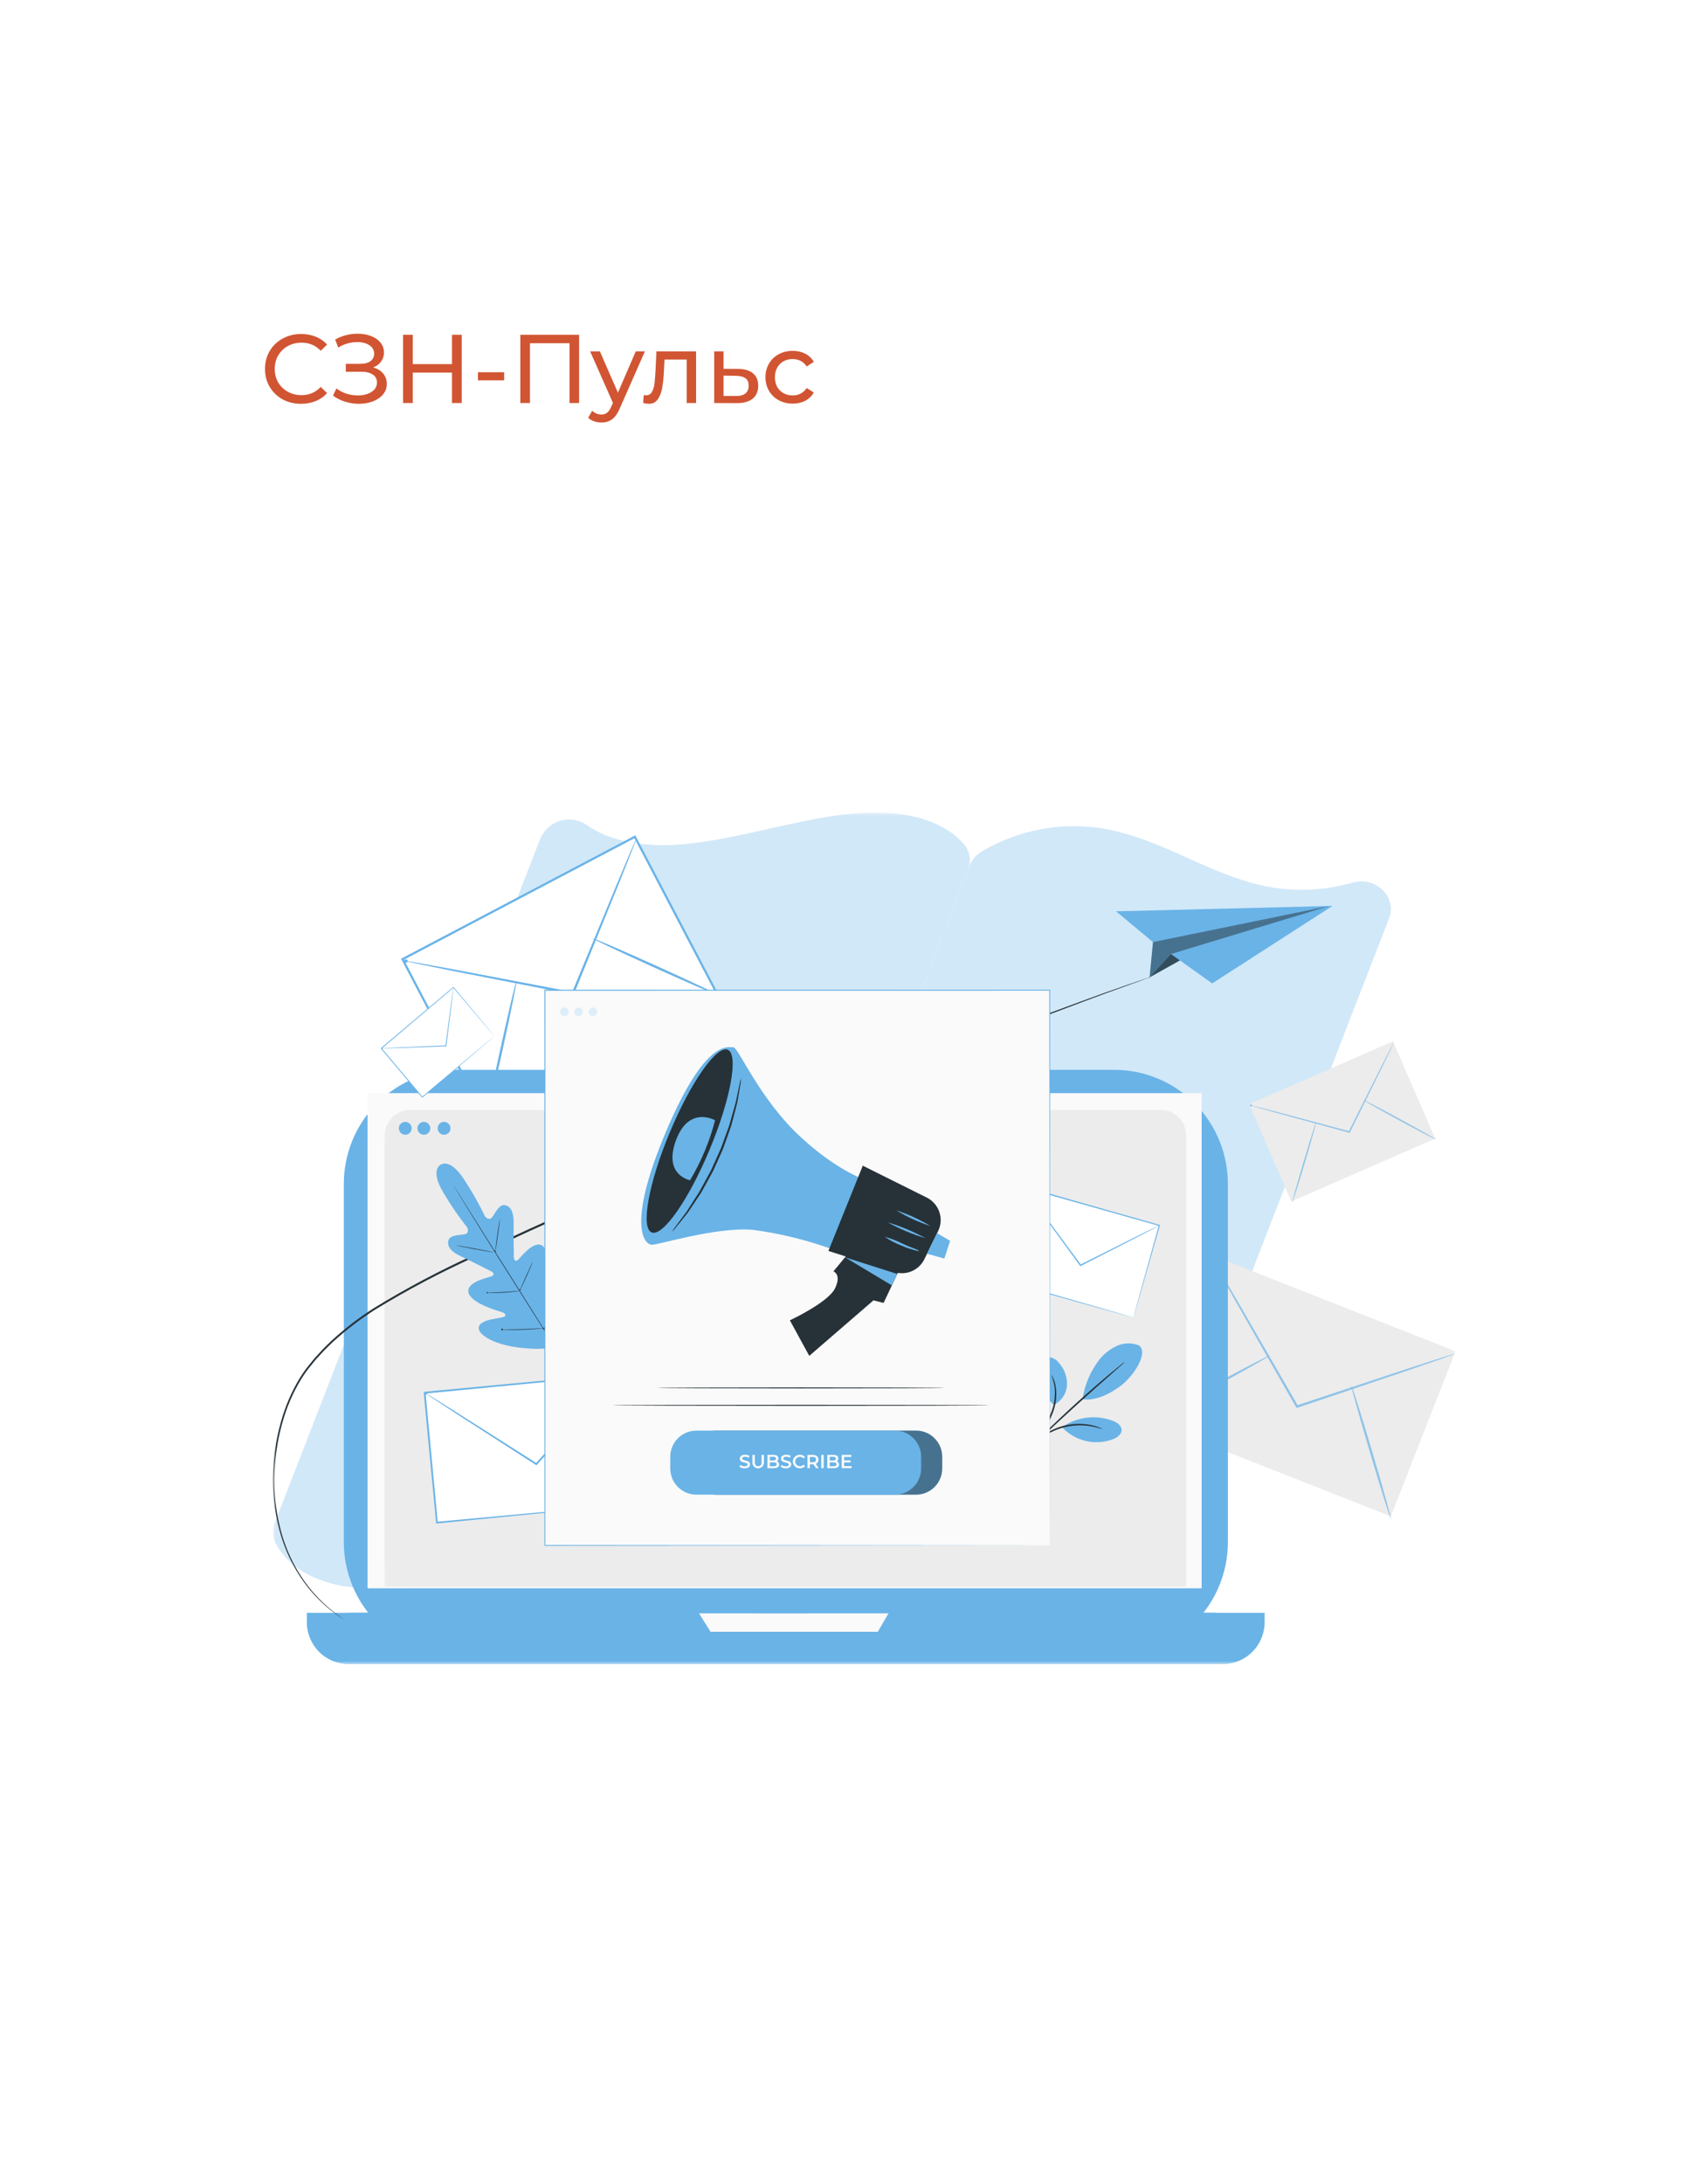 <svg width="259" height="336" viewBox="0 0 259 336" fill="none" xmlns="http://www.w3.org/2000/svg">
<g filter="url(#filter0_d_1627_473)">
<path d="M239 16H19C17.343 16 16 17.343 16 19V316C16 317.657 17.343 319 19 319H239C240.657 319 242 317.657 242 316V19C242 17.343 240.657 16 239 16Z" fill="white"/>
</g>
<mask id="mask0_1627_473" style="mask-type:luminance" maskUnits="userSpaceOnUse" x="42" y="125" width="182" height="131">
<path d="M224 125H42V256H224V125Z" fill="white"/>
</mask>
<g mask="url(#mask0_1627_473)">
<path d="M107.922 239.55C107.649 240.181 107.246 240.747 106.74 241.211C106.234 241.675 105.636 242.027 104.985 242.243C104.334 242.46 103.645 242.537 102.962 242.468C102.28 242.399 101.619 242.187 101.024 241.846C96.863 239.382 91.053 238.98 85.302 239.694C77.087 240.714 68.487 243.626 60.362 244.28C52.914 244.881 45.527 243.134 42.427 237.433C42.173 236.947 42.029 236.41 42.004 235.862C41.979 235.314 42.074 234.767 42.283 234.259L83.196 128.88C83.496 128.23 83.936 127.655 84.484 127.196C85.032 126.737 85.675 126.406 86.366 126.226C87.058 126.046 87.78 126.022 88.482 126.156C89.183 126.289 89.847 126.577 90.424 126.999C94.142 129.561 99.44 130.333 104.769 129.903C112.893 129.249 121.493 126.336 129.708 125.316C136.937 124.419 144.26 125.285 148.283 129.792C148.76 130.331 149.077 130.992 149.2 131.702C149.322 132.411 149.244 133.141 148.976 133.809L107.922 239.55Z" fill="#D1E8F8"/>
<path d="M109.045 236.659C107.809 239.841 110.93 243.01 114.498 242.188C119.379 241.107 124.456 241.305 129.24 242.762C136.25 244.845 142.194 248.772 149.395 250.497C153.369 251.457 157.506 251.526 161.51 250.702C165.515 249.877 169.289 248.179 172.564 245.726C173.175 245.26 173.645 244.632 173.921 243.913L213.77 141.274C215.034 138.018 211.725 134.741 208.136 135.783C203.466 137.126 198.529 137.242 193.801 136.119C186.6 134.395 180.657 130.467 173.646 128.385C169.886 127.201 165.919 126.828 162.005 127.291C158.091 127.754 154.32 129.043 150.938 131.072C150.165 131.548 149.569 132.267 149.244 133.117L109.045 236.659Z" fill="#D1E8F8"/>
<path d="M186.414 193.055L176.453 218.454L214.038 233.271L224 207.872L186.414 193.055Z" fill="#ECECEC"/>
<path opacity="0.7" d="M224 208.223C223.846 208.305 223.684 208.372 223.517 208.423C223.163 208.551 222.695 208.72 222.11 208.93C220.845 209.368 219.078 209.98 216.91 210.731C212.471 212.23 206.395 214.283 199.666 216.556L199.524 216.604L199.449 216.473L199.268 216.158C195.701 209.904 192.473 204.245 190.113 200.107C188.972 198.071 188.041 196.411 187.375 195.222L186.647 193.885C186.584 193.91 186.515 193.911 186.452 193.887C186.389 193.862 186.337 193.815 186.308 193.754C186.279 193.694 186.273 193.624 186.293 193.559C186.313 193.495 186.356 193.44 186.415 193.406C186.473 193.373 186.542 193.362 186.608 193.378C186.673 193.393 186.731 193.433 186.768 193.489C186.806 193.545 186.821 193.613 186.81 193.68C186.8 193.746 186.764 193.807 186.711 193.848L187.499 195.151C188.189 196.325 189.154 197.965 190.338 199.978C192.722 204.101 195.982 209.742 199.585 215.974L199.767 216.29L199.55 216.207C206.293 213.975 212.38 211.959 216.828 210.486C219.012 209.781 220.791 209.207 222.066 208.795C222.659 208.612 223.134 208.465 223.494 208.354C223.658 208.295 223.828 208.251 224 208.223Z" fill="#69B3E7"/>
<path opacity="0.7" d="M176.454 218.804C176.406 218.715 180.598 216.348 185.816 213.517C191.035 210.686 195.305 208.464 195.353 208.553C195.401 208.642 191.21 211.009 185.99 213.841C180.772 216.671 176.502 218.894 176.454 218.804Z" fill="#69B3E7"/>
<path opacity="0.7" d="M207.97 213.16C208.067 213.131 209.504 217.688 211.18 223.337C212.856 228.988 214.135 233.591 214.038 233.62C213.941 233.649 212.504 229.093 210.828 223.442C209.153 217.793 207.873 213.189 207.97 213.16Z" fill="#69B3E7"/>
<path d="M97.694 128.73L61.941 147.561L74.602 171.722L110.355 152.891L97.694 128.73Z" fill="white" stroke="#69B3E7" stroke-width="0.333" stroke-miterlimit="10"/>
<path d="M97.961 128.961C97.922 129.131 97.867 129.298 97.796 129.458C97.661 129.811 97.483 130.276 97.259 130.857C96.763 132.103 96.07 133.843 95.219 135.98C93.449 140.328 91.027 146.279 88.344 152.871L88.287 153.01L88.14 152.981L87.783 152.913L69.684 149.367C67.4 148.901 65.539 148.522 64.207 148.251L62.721 147.929C62.699 147.993 62.654 148.046 62.595 148.078C62.535 148.11 62.466 148.118 62.401 148.101C62.336 148.083 62.28 148.042 62.244 147.985C62.208 147.927 62.195 147.859 62.208 147.792C62.221 147.726 62.258 147.667 62.312 147.627C62.367 147.587 62.434 147.57 62.501 147.578C62.568 147.586 62.63 147.619 62.673 147.671C62.716 147.723 62.739 147.789 62.735 147.856L64.234 148.11L69.733 149.111C74.404 149.998 80.793 151.211 87.852 152.552L88.209 152.62L88.005 152.731C90.727 146.155 93.185 140.219 94.981 135.882C95.876 133.764 96.606 132.038 97.128 130.803C97.378 130.232 97.577 129.776 97.729 129.43C97.791 129.267 97.869 129.11 97.961 128.961Z" fill="#69B3E7"/>
<path d="M74.866 171.954C74.767 171.932 75.721 167.204 76.995 161.395C78.27 155.584 79.383 150.892 79.482 150.914C79.581 150.936 78.628 155.663 77.353 161.474C76.079 167.283 74.965 171.976 74.866 171.954Z" fill="#69B3E7"/>
<path d="M91.211 144.355C91.253 144.262 95.632 146.151 100.992 148.572C106.353 150.994 110.664 153.033 110.622 153.125C110.581 153.218 106.202 151.33 100.841 148.907C95.482 146.486 91.17 144.447 91.211 144.355Z" fill="#69B3E7"/>
<path d="M214.367 160.191L192.219 169.862L198.721 184.83L220.87 175.158L214.367 160.191Z" fill="#ECECEC"/>
<path opacity="0.7" d="M214.517 160.344C214.487 160.444 214.447 160.541 214.398 160.633C214.302 160.838 214.175 161.107 214.016 161.444L212.576 164.411C211.332 166.928 209.628 170.372 207.74 174.188L207.701 174.268L207.614 174.245L207.404 174.188C203.257 173.056 199.504 172.031 196.76 171.281C195.418 170.904 194.324 170.597 193.541 170.376L192.669 170.119C192.653 170.157 192.624 170.186 192.587 170.203C192.55 170.219 192.509 170.221 192.47 170.208C192.432 170.194 192.401 170.167 192.382 170.132C192.363 170.096 192.358 170.054 192.369 170.015C192.379 169.976 192.404 169.943 192.438 169.921C192.473 169.9 192.514 169.892 192.553 169.9C192.593 169.908 192.628 169.931 192.652 169.963C192.675 169.996 192.686 170.037 192.681 170.077L193.564 170.294L196.8 171.131C199.549 171.865 203.307 172.868 207.461 173.976L207.671 174.032L207.544 174.089C209.454 170.286 211.179 166.851 212.439 164.342C213.065 163.118 213.575 162.12 213.941 161.406C214.114 161.077 214.253 160.814 214.359 160.614C214.403 160.519 214.456 160.429 214.517 160.344Z" fill="#69B3E7"/>
<path opacity="0.7" d="M198.87 184.983C198.812 184.966 199.586 182.187 200.599 178.777C201.612 175.366 202.48 172.615 202.539 172.633C202.597 172.65 201.822 175.428 200.809 178.839C199.796 182.249 198.928 185 198.87 184.983Z" fill="#69B3E7"/>
<path opacity="0.7" d="M209.821 169.228C209.849 169.174 212.38 170.492 215.472 172.171C218.565 173.851 221.048 175.255 221.02 175.309C220.991 175.362 218.461 174.044 215.367 172.365C212.276 170.686 209.792 169.281 209.821 169.228Z" fill="#69B3E7"/>
<path d="M70.406 164.578H171.463C176.103 164.578 180.553 166.426 183.834 169.716C187.115 173.006 188.959 177.467 188.959 182.119V237.237C188.959 241.889 187.115 246.351 183.834 249.64C180.553 252.93 176.103 254.778 171.463 254.778H70.406C65.766 254.778 61.316 252.93 58.035 249.64C54.754 246.351 52.91 241.889 52.91 237.237V182.119C52.91 177.467 54.754 173.005 58.035 169.716C61.316 166.426 65.766 164.578 70.406 164.578Z" fill="#69B3E7"/>
<path d="M47.219 248.109H194.617V249.542C194.617 251.255 193.938 252.898 192.73 254.109C191.522 255.321 189.884 256.001 188.175 256.001H53.661C51.952 256.001 50.314 255.321 49.105 254.109C47.897 252.898 47.219 251.255 47.219 249.542V248.109Z" fill="#69B3E7"/>
<path d="M184.923 168.164H56.559V244.336H184.923V168.164Z" fill="#FAFAFA"/>
<path d="M107.52 248.109L109.349 251.025H135.088L136.786 248.109H107.52Z" fill="#FAFAFA"/>
<path d="M63.133 170.742H178.612C179.655 170.742 180.655 171.157 181.392 171.896C182.129 172.635 182.543 173.638 182.543 174.683V240.15C182.543 241.196 182.129 242.198 181.392 242.937C180.655 243.676 179.655 244.091 178.612 244.091H63.133C62.091 244.091 61.091 243.676 60.354 242.937C59.617 242.198 59.203 241.196 59.203 240.151V174.682C59.203 173.637 59.617 172.635 60.354 171.896C61.091 171.157 62.091 170.742 63.133 170.742Z" fill="#ECECEC"/>
<path d="M182.543 176.117H59.203V244.092H182.543V176.117Z" fill="#ECECEC"/>
<path d="M69.322 173.573C69.322 173.769 69.264 173.96 69.156 174.122C69.047 174.284 68.894 174.411 68.714 174.486C68.534 174.561 68.336 174.58 68.145 174.542C67.954 174.504 67.778 174.41 67.64 174.272C67.502 174.134 67.409 173.958 67.371 173.766C67.332 173.575 67.352 173.376 67.427 173.196C67.501 173.015 67.627 172.861 67.789 172.752C67.951 172.644 68.142 172.586 68.337 172.586C68.598 172.586 68.848 172.69 69.033 172.875C69.218 173.06 69.322 173.312 69.322 173.573Z" fill="#69B3E7"/>
<path d="M63.349 173.573C63.349 173.769 63.291 173.96 63.183 174.122C63.075 174.285 62.921 174.411 62.741 174.486C62.561 174.561 62.363 174.58 62.172 174.542C61.981 174.504 61.805 174.41 61.667 174.272C61.53 174.134 61.436 173.958 61.398 173.766C61.36 173.575 61.379 173.376 61.454 173.196C61.528 173.015 61.655 172.861 61.817 172.752C61.979 172.644 62.169 172.586 62.364 172.586C62.493 172.586 62.621 172.612 62.741 172.661C62.86 172.711 62.969 172.783 63.06 172.875C63.152 172.967 63.224 173.076 63.274 173.195C63.324 173.315 63.349 173.444 63.349 173.573Z" fill="#69B3E7"/>
<path d="M66.216 173.573C66.216 173.769 66.159 173.96 66.05 174.122C65.942 174.285 65.788 174.411 65.608 174.486C65.428 174.561 65.23 174.58 65.039 174.542C64.848 174.504 64.672 174.41 64.535 174.272C64.397 174.134 64.303 173.958 64.265 173.766C64.227 173.575 64.246 173.376 64.321 173.196C64.396 173.015 64.522 172.861 64.684 172.752C64.846 172.644 65.036 172.586 65.231 172.586C65.361 172.586 65.489 172.612 65.608 172.661C65.728 172.711 65.836 172.783 65.928 172.875C66.019 172.967 66.092 173.076 66.141 173.195C66.191 173.315 66.216 173.444 66.216 173.573Z" fill="#69B3E7"/>
<path d="M187.79 248.109C187.79 248.157 157.593 248.197 120.353 248.197C83.1 248.197 52.91 248.157 52.91 248.109C52.91 248.06 83.1 248.02 120.353 248.02C157.593 248.02 187.79 248.06 187.79 248.109Z" fill="#69B3E7"/>
<path d="M52.88 249.103C52.843 249.085 52.808 249.064 52.776 249.04L52.475 248.84L51.983 248.505C51.788 248.371 51.557 248.222 51.317 248.022L50.497 247.373C50.197 247.13 49.896 246.835 49.555 246.532C48.789 245.812 48.073 245.04 47.413 244.222C45.618 241.954 44.247 239.379 43.365 236.622C42.22 232.962 41.787 229.114 42.09 225.289C42.248 223.068 42.632 220.869 43.238 218.727C43.879 216.395 44.834 214.162 46.077 212.09C46.399 211.553 46.763 211.035 47.14 210.522L48.345 209.024C48.773 208.541 49.219 208.067 49.66 207.583C50.112 207.108 50.601 206.663 51.076 206.197C53.093 204.351 55.266 202.684 57.571 201.213C62.564 198.154 67.744 195.411 73.08 193.001C78.541 190.319 84.297 187.746 90.199 185.145C113.835 174.767 135.467 165.925 151.225 159.786C159.099 156.703 165.527 154.353 169.972 152.742C172.199 151.948 173.937 151.356 175.112 150.948L176.452 150.491L176.795 150.378C176.792 150.363 176.795 150.347 176.803 150.334C176.811 150.321 176.824 150.311 176.839 150.307C176.854 150.303 176.87 150.305 176.884 150.312C176.897 150.32 176.908 150.332 176.913 150.346C176.918 150.361 176.917 150.377 176.911 150.391C176.905 150.405 176.893 150.417 176.879 150.423C176.865 150.429 176.849 150.429 176.834 150.424C176.82 150.418 176.808 150.408 176.801 150.394L176.463 150.522L175.134 151.009C173.961 151.433 172.236 152.057 170.014 152.86C165.583 154.507 159.169 156.888 151.307 159.998C135.574 166.189 113.958 175.063 90.328 185.439C84.425 188.041 78.678 190.607 73.215 193.285C67.89 195.686 62.718 198.417 57.731 201.462C55.438 202.92 53.275 204.573 51.267 206.404C50.796 206.866 50.309 207.307 49.86 207.776C49.421 208.256 48.978 208.725 48.552 209.203L47.355 210.685C46.982 211.19 46.623 211.7 46.303 212.23C45.068 214.279 44.116 216.488 43.475 218.795C42.868 220.92 42.48 223.102 42.316 225.306C42.002 229.104 42.416 232.926 43.536 236.568C44.399 239.311 45.745 241.877 47.511 244.144C48.161 244.964 48.866 245.738 49.621 246.462C49.957 246.768 50.254 247.066 50.549 247.311L51.356 247.971C51.592 248.174 51.82 248.327 52.011 248.465L52.493 248.812L52.785 249.026C52.819 249.049 52.85 249.074 52.88 249.103Z" fill="#263238"/>
<path d="M171.746 140.195L177.438 144.926L176.913 150.345L181.575 147.745L186.542 151.283L205.056 139.363L171.746 140.195Z" fill="#69B3E7"/>
<g opacity="0.5">
<path d="M177.439 144.926L204.555 139.375L180.2 146.765L176.914 150.345L177.439 144.926Z" fill="#263238"/>
</g>
<g opacity="0.8">
<path d="M180.2 146.766L181.576 147.746L176.914 150.346L180.2 146.766Z" fill="#263238"/>
</g>
<path d="M94.923 211.434L65.352 214.247L67.243 234.231L96.814 231.418L94.923 211.434Z" fill="white"/>
<path d="M96.811 231.417C96.811 231.417 96.791 231.288 96.764 231.047L96.651 229.986L96.242 225.962C95.899 222.486 95.408 217.506 94.81 211.443L94.93 211.544C86.767 212.328 76.494 213.314 65.364 214.383C65.334 214.416 65.596 214.099 65.486 214.236L65.487 214.241L65.487 214.251L65.49 214.271L65.493 214.314L65.501 214.396L65.517 214.564L65.549 214.896L65.612 215.562L65.736 216.885L65.984 219.503L66.465 224.611C66.778 227.956 67.08 231.172 67.365 234.217L67.228 234.104C75.921 233.302 83.298 232.622 88.515 232.142L94.612 231.596C95.313 231.536 95.858 231.489 96.239 231.456L96.662 231.424C96.712 231.418 96.761 231.416 96.811 231.417C96.767 231.427 96.723 231.434 96.678 231.437L96.271 231.482L94.671 231.65C93.252 231.793 91.199 232.001 88.609 232.262C83.375 232.775 75.974 233.499 67.251 234.355L67.126 234.368L67.114 234.241C66.823 231.197 66.516 227.981 66.196 224.637L65.71 219.529L65.462 216.911L65.337 215.588L65.274 214.923L65.243 214.59L65.227 214.424L65.219 214.34L65.215 214.298L65.213 214.277L65.212 214.267L65.211 214.262C65.1 214.394 65.362 214.074 65.338 214.107C76.47 213.059 86.745 212.092 94.909 211.323L95.02 211.312L95.03 211.423C95.582 217.519 96.036 222.525 96.353 226.021C96.504 227.744 96.622 229.094 96.704 230.027C96.741 230.474 96.769 230.821 96.79 231.068C96.808 231.302 96.811 231.417 96.811 231.417Z" fill="#69B3E7"/>
<path d="M94.923 211.434C94.856 211.54 94.78 211.639 94.694 211.73L93.997 212.544C93.363 213.266 92.478 214.274 91.389 215.513C89.146 218.028 86.07 221.478 82.641 225.321L82.563 225.409L82.465 225.346L81.677 224.843C77.167 221.942 73.086 219.318 70.102 217.398C68.647 216.447 67.461 215.671 66.611 215.116L65.67 214.483C65.637 214.522 65.591 214.546 65.541 214.552C65.491 214.557 65.441 214.544 65.401 214.514C65.36 214.484 65.333 214.44 65.324 214.39C65.314 214.341 65.325 214.29 65.352 214.247C65.379 214.205 65.421 214.174 65.469 214.161C65.518 214.149 65.569 214.155 65.614 214.179C65.658 214.203 65.691 214.243 65.707 214.291C65.723 214.338 65.72 214.391 65.7 214.436C65.944 214.585 66.266 214.781 66.669 215.025C67.53 215.563 68.732 216.313 70.207 217.233C73.202 219.135 77.299 221.736 81.825 224.609C82.095 224.782 82.363 224.953 82.613 225.113L82.436 225.137C85.89 221.315 88.988 217.886 91.248 215.385C92.363 214.17 93.27 213.182 93.92 212.474L94.654 211.694C94.735 211.599 94.825 211.512 94.923 211.434Z" fill="#69B3E7"/>
<path d="M157.437 182.566L153.441 196.74L174.415 202.683L178.411 188.51L157.437 182.566Z" fill="white"/>
<path d="M174.416 202.684C174.416 202.684 174.437 202.591 174.482 202.419L174.685 201.664L175.471 198.801C176.156 196.332 177.138 192.795 178.334 188.488L178.39 188.589C172.598 186.953 165.309 184.895 157.412 182.665C157.383 182.679 157.646 182.533 157.535 182.597L157.533 182.6L157.531 182.608L157.527 182.623L157.519 182.652L157.502 182.711L157.469 182.83L157.402 183.066L157.269 183.537L157.005 184.476L156.481 186.332C156.134 187.56 155.793 188.768 155.458 189.956C154.787 192.327 154.142 194.607 153.531 196.766L153.467 196.652C159.626 198.416 164.853 199.914 168.549 200.973C170.393 201.506 171.854 201.929 172.865 202.222C173.36 202.367 173.745 202.48 174.015 202.559L174.313 202.649C174.348 202.659 174.382 202.671 174.416 202.684C174.384 202.68 174.352 202.673 174.32 202.663L174.029 202.586L172.891 202.275C171.882 201.995 170.423 201.591 168.582 201.08C164.865 200.038 159.61 198.566 153.417 196.83L153.328 196.805L153.353 196.716C153.96 194.556 154.601 192.274 155.267 189.902C155.601 188.715 155.941 187.507 156.287 186.277L156.81 184.421L157.075 183.482L157.207 183.011L157.274 182.774L157.307 182.656L157.324 182.597L157.333 182.567L157.337 182.553L157.339 182.545L157.34 182.541C157.228 182.603 157.493 182.454 157.467 182.47C165.36 184.715 172.645 186.786 178.434 188.432L178.512 188.455L178.49 188.533C177.254 192.85 176.24 196.396 175.531 198.871C175.178 200.09 174.902 201.045 174.711 201.705L174.494 202.44C174.445 202.605 174.416 202.684 174.416 202.684Z" fill="#69B3E7"/>
<path d="M178.409 188.511C178.335 188.565 178.257 188.612 178.174 188.652L177.482 189.023C176.857 189.349 175.985 189.802 174.912 190.361C172.712 191.484 169.694 193.026 166.331 194.743L166.255 194.782L166.204 194.713L165.799 194.159C163.481 190.975 161.384 188.094 159.85 185.987L158.067 183.497L157.59 182.813C157.557 182.831 157.519 182.835 157.484 182.826C157.448 182.817 157.417 182.794 157.398 182.763C157.378 182.731 157.371 182.694 157.378 182.658C157.385 182.621 157.405 182.589 157.435 182.567C157.464 182.545 157.501 182.535 157.538 182.54C157.575 182.544 157.608 182.562 157.632 182.59C157.656 182.618 157.668 182.655 157.666 182.692C157.665 182.729 157.649 182.763 157.623 182.789L158.13 183.45C158.577 184.047 159.201 184.88 159.966 185.902C161.512 188 163.626 190.869 165.962 194.039L166.367 194.593L166.24 194.562C169.614 192.867 172.642 191.345 174.849 190.236C175.934 189.701 176.815 189.266 177.447 188.955L178.156 188.616C178.237 188.573 178.321 188.538 178.409 188.511Z" fill="#69B3E7"/>
<path d="M69.775 151.895L58.672 161.273L64.977 168.776L76.08 159.398L69.775 151.895Z" fill="white"/>
<path d="M76.082 159.399C76.082 159.399 76.038 159.353 75.96 159.263L75.621 158.869L74.34 157.366C73.237 156.064 71.658 154.201 69.736 151.931L69.812 151.937C66.749 154.529 62.894 157.791 58.718 161.325C58.715 161.346 58.733 161.146 58.726 161.231L58.728 161.233L58.731 161.237L58.738 161.245L58.751 161.261L58.777 161.292L58.83 161.355L58.935 161.48L59.145 161.729L59.562 162.226L60.388 163.209L61.999 165.128C63.053 166.385 64.066 167.593 65.026 168.737L64.939 168.73C68.21 165.983 70.986 163.652 72.949 162.004L75.248 160.084L75.863 159.574L76.024 159.443C76.042 159.427 76.061 159.412 76.082 159.399C76.067 159.415 76.051 159.43 76.034 159.444L75.883 159.576L75.287 160.09C74.756 160.543 73.989 161.199 73.02 162.026C71.059 163.692 68.286 166.048 65.019 168.824L64.972 168.864L64.932 168.817L61.898 165.213C61.37 164.586 60.833 163.946 60.285 163.296L59.459 162.313L59.042 161.816L58.832 161.567L58.727 161.442L58.674 161.379L58.648 161.348L58.635 161.332L58.628 161.324L58.625 161.32L58.623 161.318C58.615 161.403 58.632 161.201 58.632 161.221L69.742 151.855L69.784 151.82L69.818 151.861C71.732 154.157 73.303 156.042 74.4 157.358L75.653 158.87L75.977 159.265C76.049 159.354 76.082 159.399 76.082 159.399Z" fill="#69B3E7"/>
<path d="M69.775 151.895C69.777 151.956 69.774 152.017 69.765 152.078L69.71 152.599C69.656 153.066 69.58 153.718 69.487 154.519L68.693 160.901L68.686 160.958L68.628 160.96L68.172 160.977L61.455 161.214L59.419 161.271L58.865 161.279C58.863 161.304 58.851 161.326 58.833 161.342C58.814 161.359 58.79 161.367 58.766 161.366C58.741 161.365 58.718 161.355 58.7 161.338C58.683 161.321 58.673 161.297 58.672 161.273C58.671 161.248 58.679 161.224 58.695 161.206C58.711 161.187 58.734 161.175 58.758 161.172C58.783 161.17 58.807 161.176 58.827 161.191C58.847 161.206 58.86 161.228 58.864 161.252L59.417 161.218C59.912 161.194 60.604 161.16 61.452 161.119L68.167 160.842L68.623 160.825L68.559 160.884C68.886 158.385 69.18 156.143 69.394 154.507C69.505 153.708 69.595 153.058 69.66 152.592L69.739 152.074C69.745 152.013 69.757 151.953 69.775 151.895Z" fill="#69B3E7"/>
<path d="M67.791 179.184C67.791 179.184 69.237 178.01 71.478 181.533C72.654 183.324 73.71 185.192 74.639 187.123C74.639 187.123 75.212 187.852 75.695 187.293C76.178 186.733 76.768 185.223 77.697 185.395C78.66 185.572 79.071 186.592 79.041 188.151C79.011 189.71 79.07 193.128 79.076 193.437C79.083 193.741 79.298 194.168 79.688 193.84C80.078 193.512 82.221 190.596 83.54 191.699C84.859 192.801 84.064 197.131 83.986 197.606C83.908 198.081 84.017 198.27 84.248 198.363C84.478 198.457 85.107 197.409 85.75 196.604C86.394 195.8 87.281 194.981 87.988 195.681C88.696 196.381 89.204 199.522 86.699 204.948L85.374 207.386L82.595 207.5C76.633 207.382 74.038 205.548 73.721 204.603C73.403 203.659 74.526 203.219 75.529 202.991C76.532 202.763 77.747 202.656 77.764 202.407C77.781 202.158 77.66 201.977 77.2 201.839C76.74 201.701 72.509 200.522 72.098 198.85C71.687 197.178 75.24 196.523 75.705 196.316C76.17 196.108 75.881 195.727 75.612 195.589C75.338 195.447 72.299 193.897 70.888 193.241C69.477 192.585 68.742 191.769 69.005 190.823C69.258 189.91 70.871 190.04 71.583 189.85C72.296 189.659 71.894 188.824 71.894 188.824C70.569 187.141 69.357 185.371 68.266 183.526C66.089 179.963 67.822 179.163 67.822 179.163" fill="#69B3E7"/>
<path d="M69.801 182.336C69.801 182.336 69.813 182.363 69.842 182.413L69.972 182.634C70.091 182.832 70.261 183.117 70.48 183.481C70.922 184.216 71.569 185.275 72.374 186.58C73.982 189.191 76.235 192.778 78.736 196.732C81.238 200.687 83.499 204.269 85.122 206.871C85.931 208.169 86.586 209.222 87.041 209.953L87.564 210.791L87.702 211.007C87.733 211.056 87.751 211.079 87.751 211.079C87.751 211.079 87.739 211.052 87.71 211.002L87.58 210.781L87.072 209.934C86.63 209.199 85.983 208.14 85.178 206.835C83.57 204.225 81.317 200.637 78.815 196.682C76.314 192.728 74.053 189.147 72.43 186.545C71.622 185.246 70.967 184.194 70.511 183.462L69.989 182.625L69.85 182.408C69.819 182.359 69.801 182.336 69.801 182.336Z" fill="#263238"/>
<path d="M76.955 187.543C76.929 187.605 76.912 187.67 76.902 187.736C76.873 187.862 76.838 188.046 76.796 188.272C76.713 188.726 76.615 189.356 76.519 190.053L76.284 191.838L76.21 192.379C76.184 192.379 76.16 192.388 76.142 192.405C76.123 192.422 76.112 192.446 76.11 192.471C76.108 192.496 76.115 192.521 76.13 192.541C76.145 192.561 76.168 192.574 76.192 192.579C76.217 192.583 76.242 192.578 76.264 192.565C76.285 192.552 76.3 192.531 76.307 192.506C76.314 192.482 76.311 192.456 76.3 192.434C76.288 192.411 76.269 192.394 76.246 192.385C76.274 192.259 76.31 192.076 76.349 191.848C76.427 191.394 76.517 190.763 76.612 190.066L76.861 188.283L76.938 187.743C76.951 187.677 76.957 187.61 76.955 187.543Z" fill="#263238"/>
<path d="M75.945 192.651C75.95 192.626 74.664 192.365 73.073 192.069C71.482 191.773 70.188 191.554 70.184 191.58C70.179 191.605 71.465 191.866 73.056 192.162C74.647 192.458 75.94 192.677 75.945 192.651Z" fill="#263238"/>
<path d="M80.056 198.549C79.988 198.544 79.919 198.547 79.852 198.558L79.299 198.612C78.832 198.658 78.187 198.719 77.473 198.76C76.759 198.803 76.111 198.82 75.642 198.828L75.087 198.84C75.083 198.814 75.069 198.792 75.049 198.776C75.029 198.76 75.003 198.752 74.978 198.754C74.952 198.756 74.928 198.767 74.911 198.786C74.893 198.805 74.883 198.829 74.883 198.855C74.882 198.881 74.892 198.906 74.909 198.925C74.926 198.944 74.949 198.956 74.975 198.959C75 198.962 75.026 198.955 75.047 198.939C75.067 198.924 75.081 198.902 75.086 198.876C75.218 198.884 75.408 198.891 75.642 198.895C76.112 198.903 76.762 198.897 77.479 198.854C78.195 198.813 78.841 198.741 79.307 198.679C79.539 198.646 79.727 198.618 79.857 198.594C79.925 198.587 79.992 198.572 80.056 198.549Z" fill="#263238"/>
<path d="M81.987 194.129C81.949 194.179 81.917 194.234 81.893 194.293C81.838 194.401 81.761 194.56 81.667 194.756C81.481 195.148 81.228 195.693 80.955 196.298C80.682 196.902 80.44 197.452 80.268 197.851C80.183 198.051 80.115 198.213 80.07 198.326C80.047 198.321 80.023 198.324 80.002 198.336C79.981 198.347 79.966 198.366 79.958 198.388C79.951 198.411 79.952 198.435 79.961 198.457C79.97 198.479 79.987 198.496 80.009 198.506C80.031 198.516 80.055 198.517 80.077 198.51C80.1 198.503 80.119 198.487 80.131 198.467C80.142 198.446 80.146 198.422 80.141 198.399C80.136 198.376 80.123 198.355 80.103 198.342C80.159 198.233 80.236 198.075 80.329 197.879C80.516 197.486 80.768 196.941 81.041 196.337C81.314 195.732 81.557 195.183 81.728 194.783C81.814 194.584 81.881 194.421 81.926 194.308C81.954 194.251 81.975 194.191 81.987 194.129Z" fill="#263238"/>
<path d="M86.281 198.875C86.234 198.942 86.194 199.013 86.162 199.087L85.871 199.68C85.629 200.181 85.301 200.877 84.943 201.649C84.586 202.42 84.267 203.121 84.04 203.63L83.776 204.234C83.747 204.226 83.716 204.229 83.688 204.242C83.661 204.256 83.64 204.28 83.629 204.309C83.618 204.337 83.619 204.369 83.63 204.397C83.642 204.426 83.664 204.449 83.691 204.462C83.719 204.475 83.751 204.476 83.78 204.467C83.809 204.458 83.834 204.437 83.849 204.411C83.863 204.384 83.868 204.352 83.861 204.323C83.853 204.293 83.835 204.267 83.81 204.25L84.101 203.658C84.343 203.156 84.671 202.46 85.028 201.688C85.386 200.917 85.705 200.217 85.931 199.708L86.195 199.103C86.231 199.03 86.26 198.954 86.281 198.875Z" fill="#263238"/>
<path d="M83.715 204.309C83.628 204.302 83.541 204.304 83.455 204.314L82.752 204.357C82.158 204.394 81.337 204.442 80.43 204.47C79.522 204.5 78.7 204.505 78.105 204.505L77.4 204.506C77.396 204.473 77.38 204.443 77.355 204.422C77.33 204.4 77.298 204.389 77.265 204.391C77.232 204.392 77.201 204.406 77.178 204.43C77.155 204.453 77.142 204.485 77.141 204.518C77.14 204.551 77.152 204.583 77.173 204.607C77.195 204.632 77.225 204.648 77.258 204.651C77.291 204.654 77.324 204.645 77.35 204.624C77.376 204.604 77.393 204.575 77.399 204.543C77.565 204.553 77.806 204.564 78.104 204.572C78.699 204.588 79.523 204.594 80.433 204.564C81.342 204.536 82.163 204.478 82.757 204.424C83.053 204.396 83.293 204.371 83.459 204.35C83.545 204.344 83.631 204.33 83.715 204.309Z" fill="#263238"/>
<path d="M175.29 206.983C174.764 206.763 174.199 206.652 173.629 206.656C173.059 206.66 172.495 206.78 171.972 207.008C170.928 207.471 170.003 208.167 169.268 209.044C167.85 210.848 166.924 212.992 166.582 215.264C169.008 215.564 171.378 214.005 172.531 213.138C174.353 211.768 176.817 208.183 175.29 206.983Z" fill="#69B3E7"/>
<path d="M162.193 216.118C162.764 215.834 163.25 215.404 163.602 214.871C163.954 214.338 164.159 213.721 164.196 213.083C164.222 212.445 164.122 211.809 163.9 211.21C163.678 210.612 163.34 210.063 162.905 209.597C162.728 209.361 162.502 209.167 162.242 209.028C161.982 208.889 161.696 208.809 161.402 208.793C161.128 208.824 160.868 208.927 160.647 209.093C160.427 209.258 160.254 209.48 160.148 209.735C159.942 210.248 159.875 210.807 159.954 211.355C159.958 212.265 160.16 213.162 160.547 213.985C160.934 214.808 161.495 215.536 162.193 216.118Z" fill="#69B3E7"/>
<path d="M159.008 222.25C159.126 222.149 159.229 222.031 159.314 221.902C159.497 221.668 159.756 221.325 160.063 220.89C160.888 219.767 161.559 218.538 162.057 217.235C162.551 215.914 162.679 214.483 162.427 213.095C162.344 212.678 162.209 212.273 162.026 211.89C161.968 211.745 161.887 211.611 161.785 211.492C161.985 212.024 162.142 212.57 162.255 213.127C162.45 214.484 162.302 215.868 161.824 217.153C161.33 218.435 160.69 219.656 159.919 220.793C159.586 221.259 159.282 221.746 159.008 222.25Z" fill="#263238"/>
<path d="M173.102 209.504C172.885 209.638 172.68 209.789 172.488 209.958C172.103 210.262 171.553 210.711 170.879 211.273C169.531 212.397 167.694 213.98 165.709 215.779C163.724 217.578 161.968 219.251 160.717 220.482C160.091 221.098 159.59 221.601 159.249 221.955C159.173 221.894 159.077 221.865 158.981 221.873C158.884 221.88 158.794 221.925 158.728 221.997C158.663 222.069 158.628 222.164 158.629 222.261C158.631 222.358 158.67 222.452 158.737 222.521C158.805 222.591 158.897 222.632 158.994 222.637C159.091 222.641 159.186 222.608 159.26 222.545C159.334 222.482 159.38 222.392 159.391 222.296C159.401 222.199 159.375 222.102 159.316 222.024C159.707 221.66 160.219 221.184 160.837 220.608C162.118 219.41 163.892 217.76 165.875 215.962C167.858 214.166 169.674 212.563 170.992 211.406C171.625 210.847 172.15 210.385 172.55 210.031C172.749 209.872 172.933 209.695 173.102 209.504Z" fill="#263238"/>
<path d="M163.59 219.441C164.71 218.696 165.99 218.23 167.325 218.08C168.661 217.93 170.012 218.102 171.268 218.58C171.904 218.829 172.593 219.285 172.604 219.969C172.616 220.654 171.937 221.134 171.303 221.389C169.969 221.897 168.516 221.998 167.125 221.679C165.734 221.36 164.469 220.635 163.488 219.596" fill="#69B3E7"/>
<path d="M169.618 219.823C169.496 219.738 169.363 219.672 169.221 219.626C169.063 219.554 168.9 219.494 168.734 219.446C168.516 219.372 168.294 219.311 168.07 219.262C167.485 219.127 166.888 219.052 166.288 219.038C164.812 219.002 163.348 219.312 162.011 219.942C161.469 220.199 160.953 220.509 160.472 220.869C160.286 221.005 160.108 221.151 159.939 221.307C159.806 221.418 159.681 221.539 159.565 221.668C159.37 221.877 159.269 221.998 159.282 222.009C159.316 222.044 159.748 221.583 160.574 221.011C161.058 220.679 161.571 220.391 162.106 220.149C163.42 219.558 164.845 219.256 166.285 219.265C166.872 219.269 167.457 219.325 168.034 219.433C169.02 219.621 169.601 219.868 169.618 219.823Z" fill="#263238"/>
<path d="M161.545 152.336H83.856V237.742H161.545V152.336Z" fill="#FAFAFA"/>
<path d="M161.547 237.741C161.546 237.134 161.518 203.374 161.476 152.335L161.547 152.405L83.865 152.415H83.857L83.937 152.335C83.933 183.761 83.929 213.111 83.925 237.741L83.857 237.673C130.576 237.714 160.971 237.741 161.547 237.741C160.971 237.742 130.576 237.768 83.857 237.81H83.789V237.741C83.786 213.111 83.782 183.761 83.777 152.335V152.254H83.865L161.547 152.264H161.617V152.335C161.575 203.374 161.547 237.134 161.547 237.741Z" fill="#69B3E7"/>
<path d="M140.977 220.078H110.407C108.187 220.078 106.387 221.883 106.387 224.108V225.898C106.387 228.124 108.187 229.928 110.407 229.928H140.977C143.197 229.928 144.997 228.124 144.997 225.898V224.108C144.997 221.883 143.197 220.078 140.977 220.078Z" fill="#69B3E7"/>
<g opacity="0.5">
<path d="M140.977 220.078H110.407C108.187 220.078 106.387 221.883 106.387 224.108V225.898C106.387 228.124 108.187 229.928 110.407 229.928H140.977C143.197 229.928 144.997 228.124 144.997 225.898V224.108C144.997 221.883 143.197 220.078 140.977 220.078Z" fill="#263238"/>
</g>
<path d="M137.735 220.078H107.165C104.945 220.078 103.145 221.883 103.145 224.108V225.898C103.145 228.124 104.945 229.928 107.165 229.928H137.735C139.955 229.928 141.755 228.124 141.755 225.898V224.108C141.755 221.883 139.955 220.078 137.735 220.078Z" fill="#69B3E7"/>
<path d="M113.801 225.639L113.932 225.345C114.126 225.49 114.362 225.569 114.604 225.569C114.921 225.569 115.055 225.455 115.055 225.304C115.055 224.863 113.845 225.152 113.845 224.394C113.845 224.065 114.107 223.785 114.665 223.785C114.903 223.781 115.138 223.843 115.343 223.965L115.223 224.26C115.053 224.158 114.86 224.103 114.662 224.1C114.348 224.1 114.22 224.222 114.22 224.377C114.22 224.811 115.427 224.528 115.427 225.278C115.427 225.604 115.162 225.884 114.604 225.884C114.317 225.893 114.035 225.807 113.801 225.639Z" fill="#FAFAFA"/>
<path d="M115.786 224.964V223.812H116.164V224.95C116.164 225.37 116.353 225.549 116.681 225.549C117.01 225.549 117.196 225.37 117.196 224.95V223.812H117.568V224.964C117.572 225.084 117.551 225.203 117.508 225.314C117.464 225.425 117.399 225.527 117.316 225.613C117.233 225.698 117.134 225.766 117.024 225.812C116.914 225.859 116.796 225.883 116.677 225.883C116.558 225.883 116.44 225.859 116.33 225.812C116.22 225.766 116.121 225.698 116.038 225.613C115.955 225.527 115.89 225.425 115.846 225.314C115.803 225.203 115.782 225.084 115.786 224.964Z" fill="#FAFAFA"/>
<path d="M119.907 225.299C119.907 225.649 119.633 225.854 119.11 225.854H118.098V223.812H119.052C119.54 223.812 119.802 224.02 119.802 224.344C119.805 224.436 119.782 224.525 119.736 224.605C119.689 224.684 119.622 224.75 119.54 224.793C119.65 224.823 119.746 224.89 119.812 224.982C119.879 225.074 119.912 225.185 119.907 225.299ZM118.476 224.109V224.673H119.011C119.273 224.673 119.421 224.58 119.421 224.393C119.421 224.204 119.273 224.109 119.011 224.109H118.476ZM119.526 225.262C119.526 225.058 119.372 224.967 119.087 224.967H118.476V225.556H119.087C119.372 225.556 119.526 225.466 119.526 225.262Z" fill="#FAFAFA"/>
<path d="M120.141 225.639L120.272 225.345C120.466 225.49 120.701 225.569 120.944 225.569C121.261 225.569 121.394 225.455 121.394 225.304C121.394 224.863 120.185 225.152 120.185 224.394C120.185 224.065 120.446 223.785 121.004 223.785C121.243 223.781 121.477 223.843 121.682 223.965L121.563 224.26C121.393 224.158 121.199 224.103 121.002 224.1C120.688 224.1 120.56 224.222 120.56 224.377C120.56 224.811 121.767 224.528 121.767 225.278C121.767 225.604 121.502 225.884 120.944 225.884C120.656 225.893 120.374 225.807 120.141 225.639Z" fill="#FAFAFA"/>
<path d="M121.996 224.835C122.007 224.62 122.08 224.412 122.207 224.238C122.335 224.064 122.51 223.931 122.712 223.855C122.913 223.78 123.133 223.765 123.343 223.814C123.552 223.862 123.744 223.971 123.892 224.127L123.648 224.357C123.58 224.281 123.496 224.22 123.402 224.178C123.308 224.137 123.207 224.116 123.104 224.118C123.009 224.117 122.915 224.134 122.827 224.169C122.739 224.205 122.659 224.257 122.591 224.324C122.523 224.391 122.47 224.47 122.433 224.558C122.397 224.646 122.378 224.74 122.378 224.835C122.378 224.93 122.397 225.024 122.433 225.112C122.47 225.2 122.523 225.279 122.591 225.346C122.659 225.413 122.739 225.466 122.827 225.501C122.915 225.536 123.009 225.554 123.104 225.552C123.207 225.554 123.309 225.533 123.403 225.492C123.497 225.45 123.58 225.388 123.648 225.31L123.892 225.544C123.744 225.7 123.552 225.809 123.343 225.857C123.133 225.905 122.913 225.891 122.711 225.815C122.51 225.74 122.334 225.607 122.207 225.433C122.08 225.259 122.007 225.051 121.996 224.835Z" fill="#FAFAFA"/>
<path d="M125.59 225.854L125.174 225.256C125.148 225.259 125.122 225.259 125.096 225.258H124.636V225.854H124.258V223.812H125.096C125.631 223.812 125.962 224.086 125.962 224.538C125.968 224.678 125.93 224.817 125.852 224.933C125.773 225.049 125.66 225.137 125.529 225.183L125.997 225.854H125.59ZM125.078 224.133H124.636V224.947H125.078C125.41 224.947 125.581 224.794 125.581 224.538C125.581 224.281 125.41 224.133 125.078 224.133Z" fill="#FAFAFA"/>
<path d="M126.383 223.812H126.761V225.854H126.383V223.812Z" fill="#FAFAFA"/>
<path d="M129.121 225.299C129.121 225.649 128.849 225.854 128.325 225.854H127.312V223.812H128.267C128.756 223.812 129.017 224.02 129.017 224.344C129.02 224.436 128.997 224.525 128.951 224.605C128.905 224.684 128.837 224.75 128.756 224.793C128.865 224.823 128.96 224.89 129.026 224.982C129.093 225.074 129.126 225.185 129.121 225.299ZM127.691 224.109V224.673H128.226C128.488 224.673 128.636 224.58 128.636 224.393C128.636 224.204 128.488 224.109 128.226 224.109H127.691ZM128.741 225.262C128.741 225.058 128.587 224.967 128.302 224.967H127.691V225.556H128.302C128.587 225.556 128.741 225.466 128.741 225.262Z" fill="#FAFAFA"/>
<path d="M131.054 225.536V225.854H129.527V223.812H131.013V224.131H129.905V224.661H130.888V224.973H129.905V225.536H131.054Z" fill="#FAFAFA"/>
<path d="M145.308 213.506C145.308 213.55 135.428 213.586 123.243 213.586C111.054 213.586 101.176 213.55 101.176 213.506C101.176 213.462 111.054 213.426 123.243 213.426C135.428 213.426 145.308 213.462 145.308 213.506Z" fill="#263238"/>
<path d="M152.213 216.182C152.213 216.227 139.242 216.263 123.244 216.263C107.242 216.263 94.273 216.227 94.273 216.182C94.273 216.138 107.242 216.102 123.244 216.102C139.242 216.102 152.213 216.138 152.213 216.182Z" fill="#263238"/>
<path opacity="0.7" d="M87.507 155.656C87.507 155.786 87.468 155.914 87.396 156.022C87.324 156.131 87.221 156.215 87.101 156.265C86.981 156.315 86.848 156.328 86.721 156.303C86.593 156.277 86.476 156.214 86.384 156.122C86.292 156.03 86.229 155.912 86.204 155.784C86.179 155.657 86.192 155.524 86.241 155.403C86.291 155.283 86.376 155.18 86.484 155.108C86.592 155.035 86.719 154.996 86.849 154.996C87.023 154.996 87.191 155.066 87.314 155.19C87.438 155.313 87.507 155.481 87.507 155.656Z" fill="#D1E8F8"/>
<path opacity="0.7" d="M89.044 156.315C89.408 156.315 89.702 156.02 89.702 155.656C89.702 155.292 89.408 154.996 89.044 154.996C88.681 154.996 88.387 155.292 88.387 155.656C88.387 156.02 88.681 156.315 89.044 156.315Z" fill="#D1E8F8"/>
<path opacity="0.7" d="M91.894 155.656C91.894 155.786 91.855 155.914 91.783 156.022C91.71 156.131 91.608 156.215 91.487 156.265C91.367 156.315 91.235 156.328 91.108 156.303C90.98 156.277 90.863 156.214 90.771 156.122C90.679 156.03 90.616 155.912 90.591 155.784C90.565 155.657 90.578 155.524 90.628 155.403C90.678 155.283 90.762 155.18 90.87 155.108C90.979 155.035 91.106 154.996 91.236 154.996C91.41 154.996 91.578 155.066 91.701 155.19C91.824 155.313 91.894 155.481 91.894 155.656Z" fill="#D1E8F8"/>
<path d="M134.521 181.94C134.521 181.94 129.959 181.064 123.405 175.094C116.851 169.125 113.622 161.042 112.842 161.104C112.062 161.166 108.608 159.676 102.523 174.004C96.437 188.332 99.085 191.544 100.375 191.481C101.665 191.417 110.358 188.72 115.849 189.188C120.154 189.76 124.382 190.809 128.456 192.316L134.521 181.94Z" fill="#69B3E7"/>
<path d="M144.371 189.377L142.907 192.37L142.252 193.71C141.819 194.596 141.064 195.281 140.142 195.624C139.22 195.968 138.202 195.944 137.297 195.557L127.484 192.438L132.776 179.324L142.632 184.235C143.54 184.688 144.233 185.483 144.559 186.447C144.885 187.41 144.817 188.464 144.371 189.377Z" fill="#263238"/>
<path d="M138.903 194.259L135.978 200.431L134.418 200.044L124.538 208.579L121.555 203.112C121.555 203.112 127.458 200.361 128.503 198.193C129.548 196.025 128.257 195.577 128.257 195.577L130.979 192.293L138.903 194.259Z" fill="#263238"/>
<path d="M103.055 174.246C99.82 182.006 98.577 188.875 100.277 189.587C101.978 190.3 105.979 184.587 109.214 176.827C112.448 169.067 113.692 162.199 111.991 161.486C110.29 160.774 106.29 166.487 103.055 174.246Z" fill="#263238"/>
<path d="M145.325 193.614L142.668 192.859L144.21 189.707L146.22 190.881L145.325 193.614Z" fill="#69B3E7"/>
<path d="M130.047 193.418L137.253 197.742L138.086 195.983L130.047 193.418Z" fill="#69B3E7"/>
<path d="M144.21 189.707L142.668 192.859L143.214 193.014L144.45 189.846L144.21 189.707Z" fill="#69B3E7"/>
<path d="M142.415 190.473C140.399 189.873 138.452 189.057 136.609 188.039C138.626 188.639 140.573 189.456 142.415 190.473Z" fill="#69B3E7"/>
<path d="M143.173 188.602C141.339 188.01 139.582 187.203 137.938 186.199C139.77 186.792 141.527 187.598 143.173 188.602Z" fill="#69B3E7"/>
<path d="M141.448 192.445C141.435 192.491 141.12 192.427 140.616 192.287C140.365 192.217 140.067 192.128 139.737 192.023C139.408 191.915 139.067 191.753 138.701 191.6C137.799 191.266 136.943 190.818 136.156 190.266C137.082 190.511 137.979 190.853 138.833 191.287C139.196 191.44 139.533 191.61 139.85 191.732C140.168 191.85 140.453 191.961 140.691 192.059C141.169 192.256 141.46 192.4 141.448 192.445Z" fill="#69B3E7"/>
<path d="M110.044 172.343C110.044 172.343 106.035 170.006 104.03 175.405C102.025 180.803 106.196 181.563 106.196 181.563C107.905 178.687 109.201 175.583 110.044 172.343Z" fill="#69B3E7"/>
<path d="M114.052 165.863C114.04 166.208 113.998 166.55 113.927 166.887C113.821 167.543 113.671 168.495 113.451 169.664C113.301 170.242 113.136 170.872 112.96 171.548C112.871 171.886 112.779 172.236 112.683 172.597C112.636 172.777 112.587 172.96 112.538 173.145C112.484 173.329 112.413 173.51 112.349 173.696C112.086 174.439 111.81 175.218 111.524 176.025C111.453 176.227 111.38 176.43 111.307 176.635C111.236 176.841 111.133 177.036 111.047 177.24C110.865 177.643 110.681 178.053 110.495 178.467C110.309 178.882 110.124 179.291 109.942 179.694C109.847 179.894 109.769 180.1 109.662 180.29C109.557 180.481 109.453 180.67 109.349 180.858C108.935 181.607 108.535 182.33 108.154 183.02C108.056 183.191 107.968 183.364 107.866 183.526C107.76 183.686 107.655 183.844 107.552 184C107.345 184.31 107.144 184.611 106.95 184.903C106.56 185.483 106.197 186.025 105.865 186.52C105.137 187.457 104.526 188.197 104.106 188.711C103.901 188.988 103.672 189.246 103.422 189.484C103.591 189.183 103.785 188.897 104.002 188.63C104.407 188.083 104.976 187.316 105.675 186.374C105.995 185.875 106.343 185.33 106.717 184.745C106.905 184.453 107.1 184.152 107.3 183.841C107.401 183.685 107.502 183.528 107.605 183.368C107.705 183.206 107.79 183.032 107.885 182.861C108.258 182.174 108.649 181.452 109.055 180.705C109.157 180.518 109.26 180.33 109.363 180.14C109.469 179.951 109.545 179.746 109.639 179.547C109.819 179.146 110.002 178.74 110.187 178.328C110.372 177.917 110.555 177.511 110.736 177.11C110.822 176.908 110.925 176.715 110.996 176.51L111.215 175.905C111.506 175.106 111.786 174.334 112.053 173.599C112.118 173.415 112.191 173.236 112.247 173.054C112.298 172.87 112.349 172.689 112.399 172.511C112.499 172.154 112.596 171.808 112.69 171.473C112.879 170.804 113.056 170.181 113.218 169.61C113.46 168.464 113.657 167.53 113.797 166.865C113.853 166.524 113.939 166.189 114.052 165.863Z" fill="#263238"/>
</g>
<path d="M46.33 62.12C45.28 62.12 44.33 61.89 43.48 61.43C42.64 60.96 41.98 60.32 41.5 59.51C41.02 58.69 40.78 57.77 40.78 56.75C40.78 55.73 41.02 54.815 41.5 54.005C41.98 53.185 42.645 52.545 43.495 52.085C44.345 51.615 45.295 51.38 46.345 51.38C47.165 51.38 47.915 51.52 48.595 51.8C49.275 52.07 49.855 52.475 50.335 53.015L49.36 53.96C48.57 53.13 47.585 52.715 46.405 52.715C45.625 52.715 44.92 52.89 44.29 53.24C43.66 53.59 43.165 54.075 42.805 54.695C42.455 55.305 42.28 55.99 42.28 56.75C42.28 57.51 42.455 58.2 42.805 58.82C43.165 59.43 43.66 59.91 44.29 60.26C44.92 60.61 45.625 60.785 46.405 60.785C47.575 60.785 48.56 60.365 49.36 59.525L50.335 60.47C49.855 61.01 49.27 61.42 48.58 61.7C47.9 61.98 47.15 62.12 46.33 62.12ZM57.427 56.525C58.087 56.705 58.602 57.02 58.972 57.47C59.342 57.91 59.527 58.44 59.527 59.06C59.527 59.68 59.327 60.225 58.927 60.695C58.537 61.155 58.012 61.51 57.352 61.76C56.702 62 55.992 62.12 55.222 62.12C54.522 62.12 53.827 62.015 53.137 61.805C52.447 61.595 51.817 61.28 51.247 60.86L51.772 59.75C52.232 60.11 52.747 60.38 53.317 60.56C53.887 60.74 54.462 60.83 55.042 60.83C55.882 60.83 56.587 60.655 57.157 60.305C57.727 59.945 58.012 59.455 58.012 58.835C58.012 58.305 57.797 57.9 57.367 57.62C56.937 57.33 56.332 57.185 55.552 57.185H53.212V55.97H55.447C56.117 55.97 56.637 55.835 57.007 55.565C57.387 55.285 57.577 54.9 57.577 54.41C57.577 53.86 57.332 53.425 56.842 53.105C56.352 52.785 55.732 52.625 54.982 52.625C54.492 52.625 53.992 52.695 53.482 52.835C52.982 52.975 52.507 53.185 52.057 53.465L51.577 52.235C52.107 51.935 52.667 51.71 53.257 51.56C53.847 51.41 54.437 51.335 55.027 51.335C55.767 51.335 56.447 51.45 57.067 51.68C57.687 51.91 58.177 52.245 58.537 52.685C58.907 53.125 59.092 53.64 59.092 54.23C59.092 54.76 58.942 55.225 58.642 55.625C58.352 56.025 57.947 56.325 57.427 56.525ZM71.056 51.5V62H69.556V57.32H63.526V62H62.026V51.5H63.526V56.015H69.556V51.5H71.056ZM73.55 57.26H77.585V58.505H73.55V57.26ZM89.118 51.5V62H87.647V52.805H81.558V62H80.073V51.5H89.118ZM99.247 54.05L95.392 62.795C95.052 63.605 94.652 64.175 94.192 64.505C93.742 64.835 93.197 65 92.557 65C92.167 65 91.787 64.935 91.417 64.805C91.057 64.685 90.757 64.505 90.517 64.265L91.132 63.185C91.542 63.575 92.017 63.77 92.557 63.77C92.907 63.77 93.197 63.675 93.427 63.485C93.667 63.305 93.882 62.99 94.072 62.54L94.327 61.985L90.817 54.05H92.317L95.092 60.41L97.837 54.05H99.247ZM107.121 54.05V62H105.681V55.31H102.261L102.171 57.08C102.121 58.15 102.026 59.045 101.886 59.765C101.746 60.475 101.516 61.045 101.196 61.475C100.876 61.905 100.431 62.12 99.861 62.12C99.601 62.12 99.306 62.075 98.976 61.985L99.066 60.77C99.196 60.8 99.316 60.815 99.426 60.815C99.826 60.815 100.126 60.64 100.326 60.29C100.526 59.94 100.656 59.525 100.716 59.045C100.776 58.565 100.831 57.88 100.881 56.99L101.016 54.05H107.121ZM113.581 56.75C114.591 56.76 115.361 56.99 115.891 57.44C116.421 57.89 116.686 58.525 116.686 59.345C116.686 60.205 116.396 60.87 115.816 61.34C115.246 61.8 114.426 62.025 113.356 62.015L109.906 62V54.05H111.346V56.735L113.581 56.75ZM113.236 60.92C113.886 60.93 114.376 60.8 114.706 60.53C115.046 60.26 115.216 59.86 115.216 59.33C115.216 58.81 115.051 58.43 114.721 58.19C114.401 57.95 113.906 57.825 113.236 57.815L111.346 57.785V60.905L113.236 60.92ZM121.999 62.09C121.189 62.09 120.464 61.915 119.824 61.565C119.194 61.215 118.699 60.735 118.339 60.125C117.979 59.505 117.799 58.805 117.799 58.025C117.799 57.245 117.979 56.55 118.339 55.94C118.699 55.32 119.194 54.84 119.824 54.5C120.464 54.15 121.189 53.975 121.999 53.975C122.719 53.975 123.359 54.12 123.919 54.41C124.489 54.7 124.929 55.12 125.239 55.67L124.144 56.375C123.894 55.995 123.584 55.71 123.214 55.52C122.844 55.33 122.434 55.235 121.984 55.235C121.464 55.235 120.994 55.35 120.574 55.58C120.164 55.81 119.839 56.14 119.599 56.57C119.369 56.99 119.254 57.475 119.254 58.025C119.254 58.585 119.369 59.08 119.599 59.51C119.839 59.93 120.164 60.255 120.574 60.485C120.994 60.715 121.464 60.83 121.984 60.83C122.434 60.83 122.844 60.735 123.214 60.545C123.584 60.355 123.894 60.07 124.144 59.69L125.239 60.38C124.929 60.93 124.489 61.355 123.919 61.655C123.359 61.945 122.719 62.09 121.999 62.09Z" fill="#D15533"/>
<defs>
<filter id="filter0_d_1627_473" x="1.25" y="1.25" width="256" height="333" filterUnits="userSpaceOnUse" color-interpolation-filters="sRGB">
<feFlood flood-opacity="0" result="BackgroundImageFix"/>
<feColorMatrix in="SourceAlpha" type="matrix" values="0 0 0 0 0 0 0 0 0 0 0 0 0 0 0 0 0 0 127 0" result="hardAlpha"/>
<feOffset dx="0.25" dy="0.25"/>
<feGaussianBlur stdDeviation="7.5"/>
<feComposite in2="hardAlpha" operator="out"/>
<feColorMatrix type="matrix" values="0 0 0 0 0 0 0 0 0 0 0 0 0 0 0 0 0 0 0.08 0"/>
<feBlend mode="normal" in2="BackgroundImageFix" result="effect1_dropShadow_1627_473"/>
<feBlend mode="normal" in="SourceGraphic" in2="effect1_dropShadow_1627_473" result="shape"/>
</filter>
</defs>
</svg>

